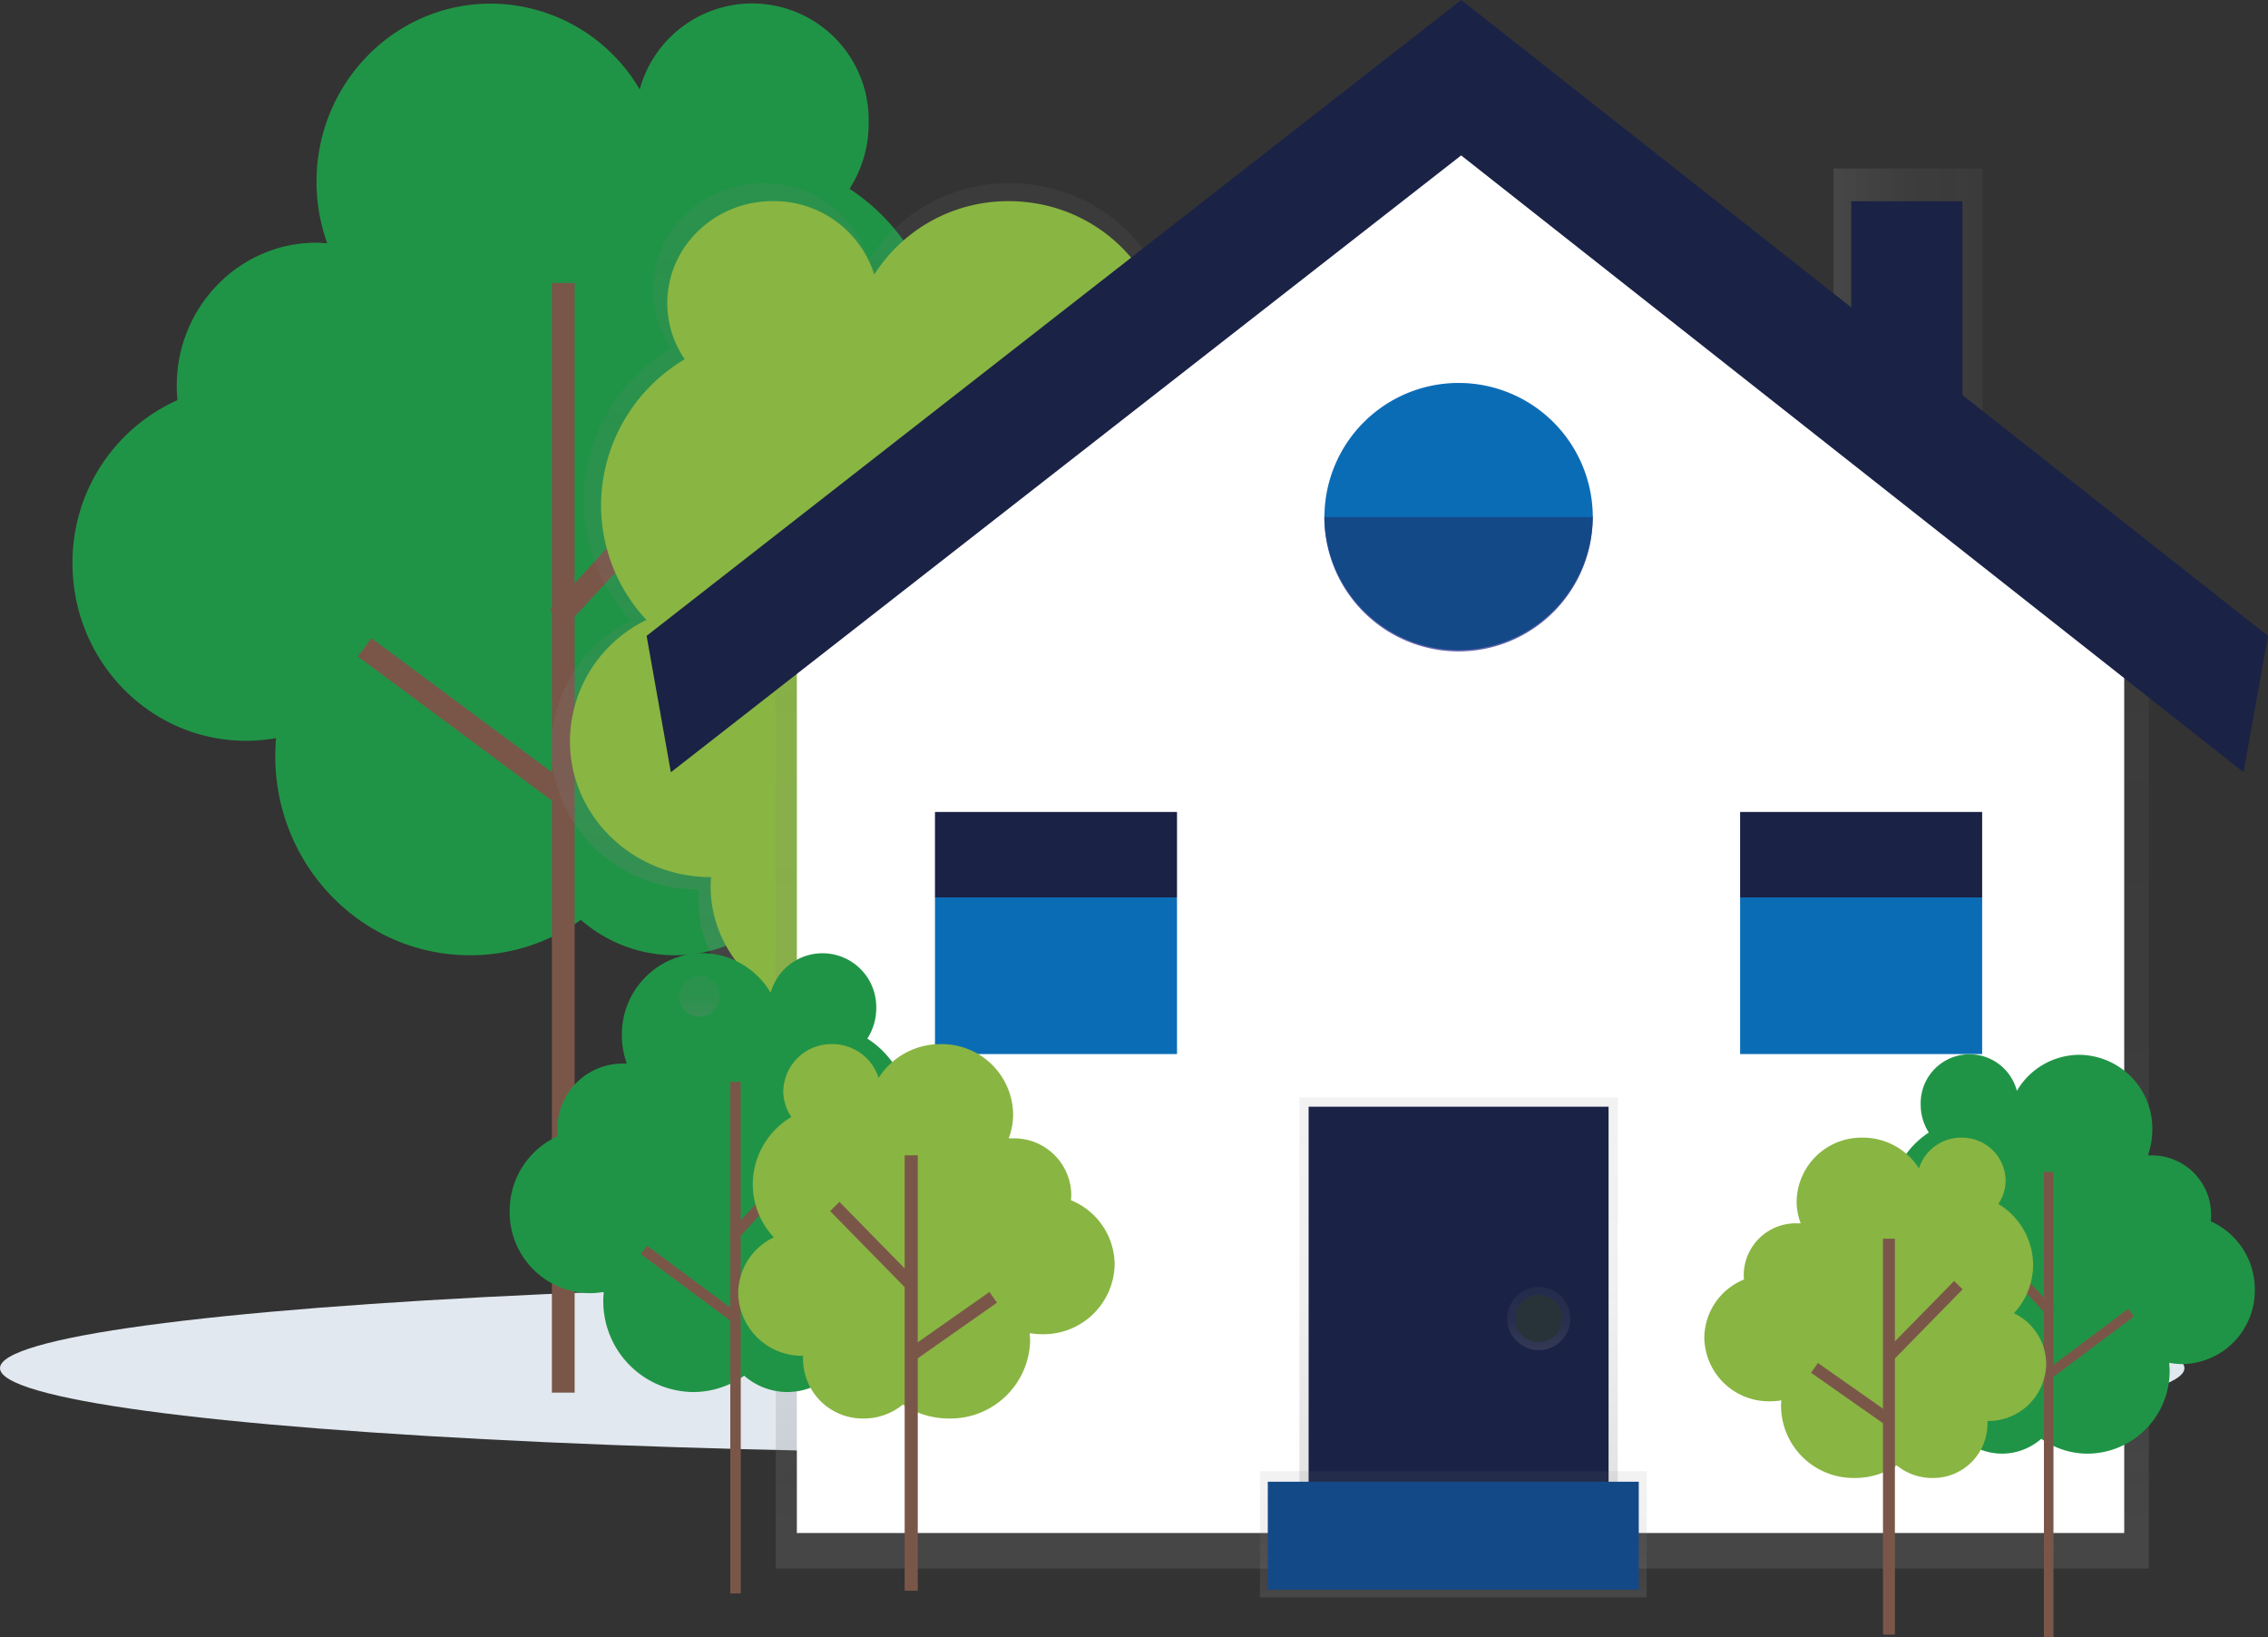 <svg xmlns="http://www.w3.org/2000/svg" xmlns:xlink="http://www.w3.org/1999/xlink" width="424.48" height="306.3" viewBox="0 0 424.48 306.3">
  <rect x="0" y="0" width="424.48" height="306.3" fill="#333333" stroke="none"/>
  <defs>
    <style>
      .cls-1 {
        fill: #e2e8f0;
      }

      .cls-2 {
        fill: url(#linear-gradient);
      }

      .cls-3 {
        fill: #1a2246;
      }

      .cls-4 {
        fill: #209446;
      }

      .cls-5 {
        fill: #7a5649;
      }

      .cls-6 {
        fill: url(#linear-gradient-2);
      }

      .cls-7 {
        fill: #89b542;
      }

      .cls-8 {
        fill: none;
      }

      .cls-9 {
        fill: url(#linear-gradient-3);
      }

      .cls-10 {
        fill: url(#linear-gradient-4);
      }

      .cls-11 {
        fill: #fff;
      }

      .cls-12 {
        fill: url(#linear-gradient-5);
      }

      .cls-13 {
        fill: #0b6cb6;
      }

      .cls-14, .cls-16 {
        fill: #6466af;
      }

      .cls-15 {
        fill: #144987;
      }

      .cls-16 {
        opacity: 0.2;
        isolation: isolate;
      }

      .cls-17 {
        fill: url(#linear-gradient-6);
      }

      .cls-18 {
        fill: #273339;
      }

      .cls-19 {
        fill: url(#linear-gradient-7);
      }

      .cls-20 {
        fill: url(#linear-gradient-8);
      }
    </style>
    <linearGradient id="linear-gradient" x1="343.17" y1="-856.61" x2="371.06" y2="-856.61" gradientTransform="matrix(1, 0, 0, -1, 0, -796)" gradientUnits="userSpaceOnUse">
      <stop offset="0" stop-color="#818181" stop-opacity="0.25"/>
      <stop offset="0.54" stop-color="#818181" stop-opacity="0.12"/>
      <stop offset="1" stop-color="#818181" stop-opacity="0.1"/>
    </linearGradient>
    <linearGradient id="linear-gradient-2" x1="339.99" y1="-1048.96" x2="339.99" y2="-890.27" gradientTransform="matrix(1, 0, 0, -1, -157, -856)" xlink:href="#linear-gradient"/>
    <linearGradient id="linear-gradient-3" x1="176.6" y1="-1055.51" x2="176.6" y2="-878.76" xlink:href="#linear-gradient"/>
    <linearGradient id="linear-gradient-4" x1="430.74" y1="-1149.5" x2="430.74" y2="-969.77" gradientTransform="matrix(1, 0, 0, -1, -157, -856)" xlink:href="#linear-gradient"/>
    <linearGradient id="linear-gradient-5" x1="272.99" y1="-1082.85" x2="272.99" y2="-1001.35" xlink:href="#linear-gradient"/>
    <linearGradient id="linear-gradient-6" x1="288" y1="-1048.63" x2="288" y2="-1036.81" xlink:href="#linear-gradient"/>
    <linearGradient id="linear-gradient-7" x1="272" y1="-1094.92" x2="272" y2="-1071.28" xlink:href="#linear-gradient"/>
    <linearGradient id="linear-gradient-8" x1="130.88" y1="-986.23" x2="130.88" y2="-978.67" xlink:href="#linear-gradient"/>
  </defs>
  <title>Asset 2</title>
  <g id="Layer_2" data-name="Layer 2">
    <g id="Layer_1-2" data-name="Layer 1">
      <ellipse class="cls-1" cx="204.42" cy="256" rx="204.42" ry="16"/>
      <polygon class="cls-2" points="343.17 62.91 343.17 31.52 371.06 31.52 371.06 89.69 343.17 62.91"/>
      <polygon class="cls-3" points="346.48 65.08 346.48 37.66 367.28 37.66 367.28 89.69 346.48 65.08"/>
      <path id="aa86aca2-1def-4b5e-bdbf-3429bf39090e" class="cls-4" d="M166.85,92.53A38.28,38.28,0,0,0,159,35.33,22.6,22.6,0,0,0,162.58,23a21.81,21.81,0,0,0-42.85-6.26A32.42,32.42,0,0,0,91.84.68c-18,0-32.6,14.92-32.6,33.33a33.9,33.9,0,0,0,2,11.5c-.66,0-1.32-.1-2-.1-14.46,0-26.16,12-26.16,26.76,0,.91.05,1.81.13,2.7a33.25,33.25,0,0,0-19.64,30.52c0,18.35,14.54,33.22,32.48,33.22a32,32,0,0,0,5.62-.5c-.09,1.1-.15,2.23-.15,3.35,0,20.59,16.31,37.28,36.45,37.28a35.67,35.67,0,0,0,20.75-6.62,26.75,26.75,0,0,0,17.62,6.62c15,0,27.24-12.47,27.24-27.85,0-.67-.06-1.32-.1-2h.1c16.1,0,29.16-13.35,29.16-29.82A29.89,29.89,0,0,0,166.85,92.53Z"/>
      <rect class="cls-5" x="103.29" y="52.95" width="4.26" height="207.63"/>
      <rect class="cls-5" x="96.22" y="94.58" width="51.43" height="4.26" transform="translate(-31.87 120.47) rotate(-47.2)"/>
      <rect class="cls-5" x="84.22" y="112.01" width="4.26" height="45.13" transform="translate(-73.17 123.66) rotate(-53.4)"/>
      <g id="b1e29bf6-85c6-472a-ba69-b630e8d8f49d">
        <path class="cls-6" d="M118.17,116.13a32.83,32.83,0,0,1-8.92-22.46,33.35,33.35,0,0,1,16.36-28.51,19.35,19.35,0,0,1-3.39-10.95c0-11,9.23-19.93,20.63-19.93a20.54,20.54,0,0,1,19.8,14.35A30.94,30.94,0,0,1,189,34.28c17,0,30.73,13.3,30.73,29.7a28.78,28.78,0,0,1-1.89,10.26c.62,0,1.24-.09,1.89-.09,13.63,0,24.68,10.67,24.68,23.84,0,.8,0,1.61-.13,2.41a29.59,29.59,0,0,1,18.53,27.2c0,16.36-13.7,29.61-30.65,29.61a32.52,32.52,0,0,1-5.3-.47c.09,1,.15,2,.15,3,0,18.35-15.4,33.23-34.39,33.23A35.11,35.11,0,0,1,173,187,26.16,26.16,0,0,1,156.4,193c-14.18,0-25.69-11.12-25.69-24.83,0-.59,0-1.17.09-1.76h-.09c-15.19,0-27.51-11.9-27.51-26.58A26.51,26.51,0,0,1,118.17,116.13Z"/>
      </g>
      <path id="da8ae254-7852-462b-b033-1b79dc847a6a" class="cls-7" d="M121,116a31.44,31.44,0,0,1-8.51-21.5,31.91,31.91,0,0,1,15.66-27.28,18.59,18.59,0,0,1-3.26-10.51c0-10.53,8.84-19.08,19.74-19.08a19.68,19.68,0,0,1,19,13.74,29.66,29.66,0,0,1,25.17-13.73c16.25,0,29.43,12.73,29.43,28.44a27.72,27.72,0,0,1-1.8,9.82c.59,0,1.19-.09,1.8-.09,13,0,23.63,10.22,23.63,22.82a22.15,22.15,0,0,1-.12,2.3,28.34,28.34,0,0,1,17.74,26c0,15.65-13.13,28.36-29.33,28.36a29.69,29.69,0,0,1-5.07-.46c.08,1,.13,1.9.13,2.87,0,17.56-14.74,31.8-32.91,31.8a33.52,33.52,0,0,1-18.74-5.67,25,25,0,0,1-15.92,5.67C144,189.56,133,178.93,133,165.8c0-.56.05-1.12.09-1.68H133c-14.54,0-26.33-11.4-26.33-25.44A25.29,25.29,0,0,1,121,116Z"/>
      <line id="d827a518-3361-4086-b50f-c6b47e6818cd" class="cls-8" x1="176.76" y1="82.76" x2="176.76" y2="259.52"/>
      <rect class="cls-9" x="171.78" y="82.76" width="9.63" height="176.75"/>
      <rect class="cls-5" x="174.1" y="82.76" width="5.32" height="176.75"/>
      <line class="cls-8" x1="177.3" y1="135.7" x2="145.73" y2="103.5"/>
      <rect class="cls-5" x="158.85" y="97.06" width="5.32" height="45.09" transform="translate(-37.55 147.26) rotate(-44.43)"/>
      <line class="cls-8" x1="177.3" y1="163.37" x2="210.02" y2="140.41"/>
      <rect class="cls-5" x="173.67" y="149.22" width="39.97" height="5.32" transform="translate(-52.11 138.8) rotate(-35.06)"/>
      <path class="cls-10" d="M392.43,113.77H155c-5.42,0-9.82,2.44-9.82,5.45V293.5h257V119.22C402.26,116.21,397.85,113.77,392.43,113.77Z"/>
      <polygon class="cls-11" points="272.99 14.05 149.14 106.04 149.14 286.85 397.57 286.85 397.57 112.6 272.99 14.05"/>
      <polygon class="cls-3" points="125.56 144.5 121.02 118.98 273.49 0 424.48 118.99 419.9 144.49 273.47 29.08 125.56 144.5"/>
      <rect class="cls-12" x="243.2" y="205.35" width="59.58" height="81.5"/>
      <rect class="cls-3" x="244.92" y="207.08" width="56.14" height="79.77"/>
      <rect class="cls-3" x="174.99" y="151.93" width="45.3" height="16.01"/>
      <rect class="cls-13" x="174.99" y="167.93" width="45.3" height="29.3"/>
      <rect class="cls-3" x="325.68" y="151.93" width="45.3" height="16.01"/>
      <rect class="cls-13" x="325.68" y="167.93" width="45.3" height="29.3"/>
      <path class="cls-14" d="M273,121.89A25.11,25.11,0,0,0,298.1,96.78v0H247.87A25.12,25.12,0,0,0,273,121.89Z"/>
      <path class="cls-15" d="M273,121.64A25.11,25.11,0,0,0,298.1,96.53H247.87A25.11,25.11,0,0,0,273,121.64Z"/>
      <path class="cls-16" d="M273,71.66a25.11,25.11,0,0,0-25.11,25.09H298.1A25.11,25.11,0,0,0,273,71.66Z"/>
      <path class="cls-13" d="M273,71.66a25.11,25.11,0,0,0-25.11,25.09H298.1A25.11,25.11,0,0,0,273,71.66Z"/>
      <circle class="cls-17" cx="288" cy="246.72" r="5.91"/>
      <circle class="cls-18" cx="288" cy="246.72" r="4.43"/>
      <rect class="cls-19" x="235.81" y="275.28" width="72.38" height="23.63"/>
      <rect class="cls-15" x="237.28" y="277.25" width="69.43" height="20.19"/>
      <path class="cls-4" d="M166,220.69a17.62,17.62,0,0,0-1.67-24.87,17.86,17.86,0,0,0-2-1.49,10.47,10.47,0,0,0,1.67-5.68,10.06,10.06,0,0,0-19.76-2.88,15,15,0,0,0-12.85-7.43,15.2,15.2,0,0,0-15,15.37,15.68,15.68,0,0,0,.92,5.3c-.3,0-.61,0-.92,0a12.21,12.21,0,0,0-12.06,12.34,8.51,8.51,0,0,0,.06,1.24,15.32,15.32,0,0,0-9,14.07,15.14,15.14,0,0,0,15,15.31,14.94,14.94,0,0,0,2.59-.23c0,.51-.07,1-.07,1.55a17,17,0,0,0,16.8,17.18,16.49,16.49,0,0,0,9.57-3.06,12.3,12.3,0,0,0,8.12,3.06,12.69,12.69,0,0,0,12.55-12.84c0-.31,0-.61,0-.91h0a13.6,13.6,0,0,0,13.45-13.75A13.78,13.78,0,0,0,166,220.69Z"/>
      <rect class="cls-5" x="136.68" y="202.44" width="1.96" height="95.71"/>
      <rect class="cls-5" x="133.43" y="221.62" width="23.71" height="1.96" transform="translate(-116.76 177.95) rotate(-47.2)"/>
      <rect class="cls-5" x="127.89" y="229.68" width="1.96" height="20.8" transform="translate(-140.7 200.4) rotate(-53.4)"/>
      <path id="b9cc99c1-468f-47c5-9d53-f370b6656f3a" class="cls-7" d="M144.83,231.52a14.49,14.49,0,0,1-3.94-9.93A14.72,14.72,0,0,1,148.11,209a8.61,8.61,0,0,1-1.51-4.84,9,9,0,0,1,9.11-8.79,9.05,9.05,0,0,1,8.73,6.33,13.68,13.68,0,0,1,11.62-6.33,13.33,13.33,0,0,1,13.56,13.1,12.75,12.75,0,0,1-.83,4.53c.28,0,.55,0,.83,0a10.7,10.7,0,0,1,10.88,10.52,9.42,9.42,0,0,1-.06,1.06,13.08,13.08,0,0,1,8.18,12,13.31,13.31,0,0,1-13.53,13.07,14.37,14.37,0,0,1-2.36-.2c0,.43.07.87.07,1.32a14.92,14.92,0,0,1-15.18,14.65,15.47,15.47,0,0,1-8.64-2.61,11.48,11.48,0,0,1-7.33,2.61,11.16,11.16,0,0,1-11.35-10.95,5.1,5.1,0,0,1,0-.78h0a11.94,11.94,0,0,1-12.14-11.72A11.68,11.68,0,0,1,144.83,231.52Z"/>
      <line class="cls-8" x1="170.55" y1="216.18" x2="170.55" y2="297.66"/>
      <rect class="cls-5" x="169.32" y="216.18" width="2.45" height="81.47"/>
      <line id="f8907fab-e671-432b-8785-92f5b3540283" class="cls-8" x1="170.8" y1="240.59" x2="156.25" y2="225.75"/>
      <rect class="cls-5" x="162.29" y="222.78" width="2.45" height="20.78" transform="translate(-116.48 181.13) rotate(-44.43)"/>
      <line class="cls-8" x1="170.8" y1="253.34" x2="185.88" y2="242.76"/>
      <rect class="cls-5" x="169.13" y="246.82" width="18.43" height="2.45" transform="translate(-110.12 147.45) rotate(-35.06)"/>
      <circle class="cls-20" cx="130.88" cy="186.45" r="3.78"/>
      <path id="d9fb3d72-af8e-4f1d-b977-47710d21b422" class="cls-4" d="M357.69,235.87a16,16,0,0,1,1.52-22.61,16.77,16.77,0,0,1,1.79-1.35,9.54,9.54,0,0,1-1.52-5.16,9.15,9.15,0,0,1,18-2.63,13.59,13.59,0,0,1,11.69-6.75,13.8,13.8,0,0,1,13.66,14,14.18,14.18,0,0,1-.84,4.82c.28,0,.55,0,.84,0a11.09,11.09,0,0,1,11,11.21,7.07,7.07,0,0,1-.06,1.13,13.93,13.93,0,0,1,8.24,12.79,13.77,13.77,0,0,1-13.62,13.92A13.36,13.36,0,0,1,406,255c0,.47.07.95.07,1.42A15.46,15.46,0,0,1,390.75,272a15,15,0,0,1-8.7-2.78,11.2,11.2,0,0,1-7.38,2.78,11.54,11.54,0,0,1-11.41-11.67,5.77,5.77,0,0,1,0-.83h0A12.36,12.36,0,0,1,351,247,12.54,12.54,0,0,1,357.69,235.87Z"/>
      <rect class="cls-5" x="382.54" y="219.28" width="1.79" height="87.02"/>
      <rect class="cls-5" x="375.62" y="226.88" width="1.79" height="21.56" transform="translate(-61.22 319.1) rotate(-42.8)"/>
      <rect class="cls-5" x="381.97" y="252.59" width="18.92" height="1.79" transform="matrix(0.8, -0.6, 0.6, 0.8, -73.95, 283.36)"/>
      <path class="cls-7" d="M376.92,245.72a13.15,13.15,0,0,0,3.59-9A13.35,13.35,0,0,0,374,225.27a7.69,7.69,0,0,0,1.37-4.4,8.14,8.14,0,0,0-8.27-8,8.23,8.23,0,0,0-7.94,5.76,12.43,12.43,0,0,0-10.56-5.76,12.13,12.13,0,0,0-12.34,11.92,11.56,11.56,0,0,0,.76,4.11c-.25,0-.5,0-.76,0a9.74,9.74,0,0,0-9.9,9.57c0,.31,0,.63.06.94a11.87,11.87,0,0,0-7.44,10.91,12.09,12.09,0,0,0,12.29,11.88,12.67,12.67,0,0,0,2.13-.18,11.9,11.9,0,0,0-.06,1.2,13.57,13.57,0,0,0,13.8,13.33,14.05,14.05,0,0,0,7.85-2.36,10.45,10.45,0,0,0,6.67,2.36,10.15,10.15,0,0,0,10.31-9.95,4.17,4.17,0,0,0,0-.71h0a10.85,10.85,0,0,0,11-10.66A10.62,10.62,0,0,0,376.92,245.72Z"/>
      <line class="cls-8" x1="353.54" y1="231.78" x2="353.54" y2="305.86"/>
      <rect class="cls-5" x="352.42" y="231.78" width="2.23" height="74.08"/>
      <line class="cls-8" x1="353.32" y1="253.96" x2="366.54" y2="240.47"/>
      <rect class="cls-5" x="350.48" y="246.1" width="18.89" height="2.23" transform="translate(-68.58 331.18) rotate(-45.57)"/>
      <line class="cls-8" x1="353.32" y1="265.56" x2="339.6" y2="255.94"/>
      <rect class="cls-5" x="345.34" y="252.38" width="2.23" height="16.75" transform="translate(-66 394.56) rotate(-54.94)"/>
    </g>
  </g>
</svg>
